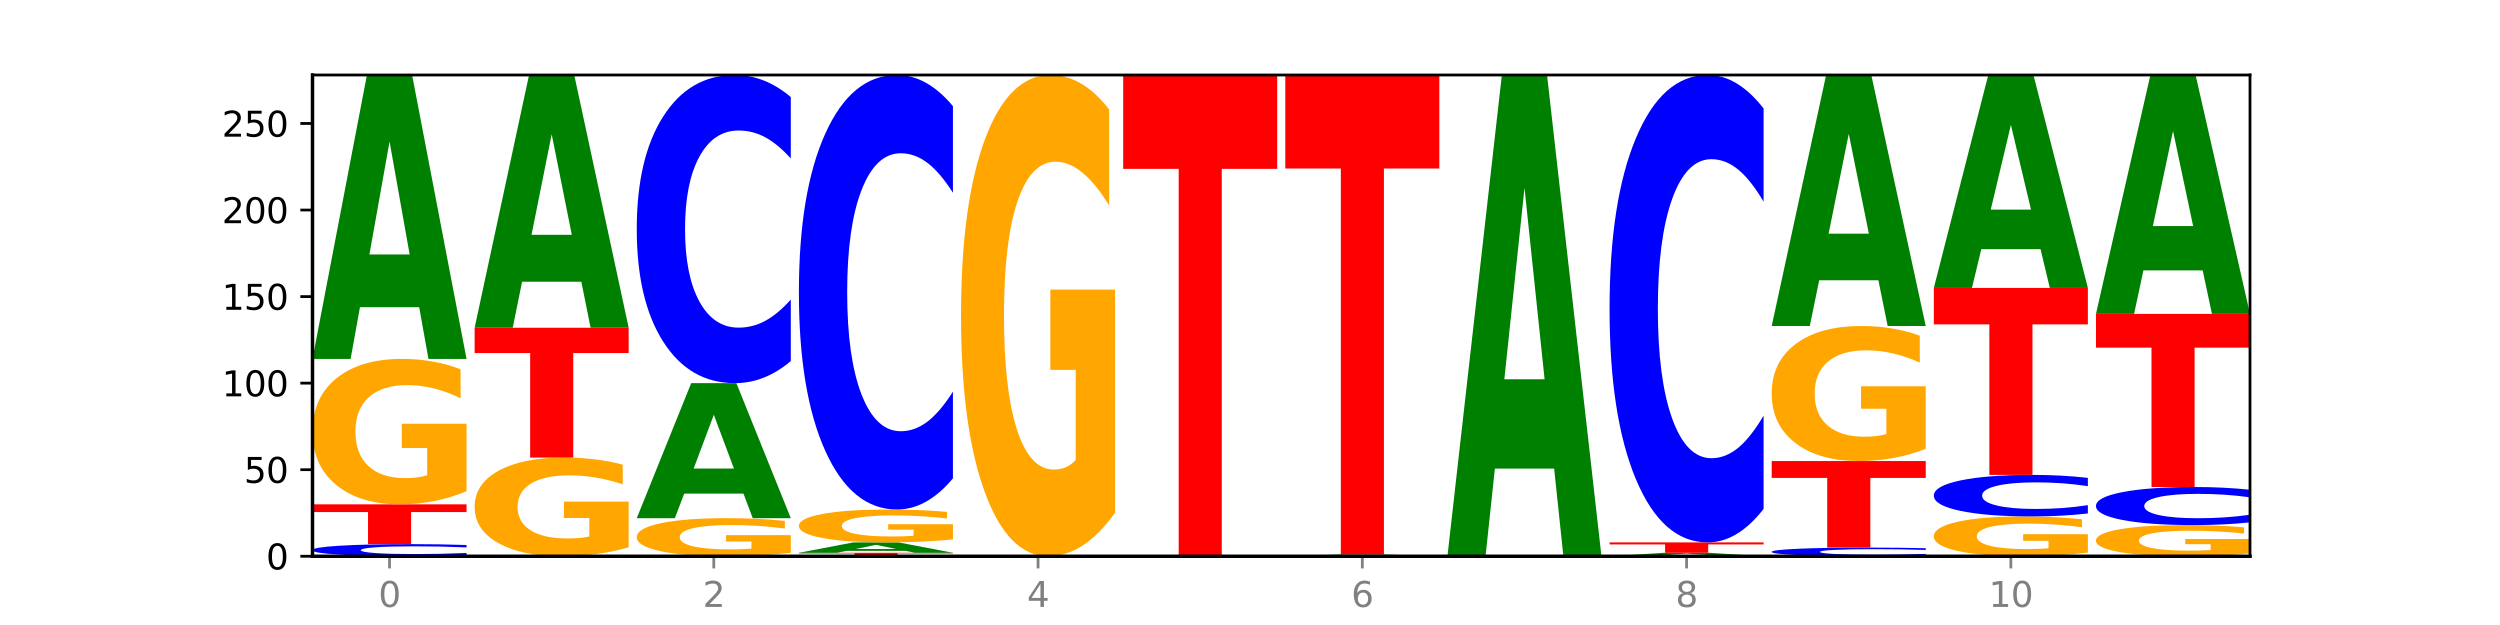 <?xml version="1.0" encoding="utf-8" standalone="no"?>
<!DOCTYPE svg PUBLIC "-//W3C//DTD SVG 1.1//EN"
  "http://www.w3.org/Graphics/SVG/1.1/DTD/svg11.dtd">
<svg xmlns:xlink="http://www.w3.org/1999/xlink" width="720pt" height="180pt" viewBox="0 0 720 180" xmlns="http://www.w3.org/2000/svg" version="1.1">
 <defs>
  <style type="text/css">*{stroke-linejoin: round; stroke-linecap: butt}</style>
 </defs>
 <g id="figure_1">
  <g id="patch_1">
   <path d="M 0 180 
L 720 180 
L 720 0 
L 0 0 
z
" style="fill: #ffffff"/>
  </g>
  <g id="axes_1">
   <g id="patch_2">
    <path d="M 90 160.2 
L 648 160.2 
L 648 21.6 
L 90 21.6 
z
" style="fill: #ffffff"/>
   </g>
   <g id="line2d_1">
    <path d="M 90 160.2 
L 648 160.2 
" clip-path="url(#p65f3db49e4)" style="fill: none; stroke: #000000; stroke-width: 0.5; stroke-linecap: square"/>
   </g>
   <g id="patch_3">
    <path d="M 134.36 159.95 
Q 130.649 160.074 126.637 160.137 
Q 122.624 160.2 118.254 160.2 
Q 105.222 160.2 97.611 159.73 
Q 90 159.26 90 158.456 
Q 90 157.649 97.611 157.18 
Q 105.222 156.71 118.254 156.71 
Q 122.624 156.71 126.637 156.774 
Q 130.649 156.836 134.36 156.96 
L 134.36 157.656 
Q 130.616 157.492 126.983 157.415 
Q 123.351 157.339 119.339 157.339 
Q 112.141 157.339 108.017 157.636 
Q 103.904 157.933 103.904 158.456 
Q 103.904 158.977 108.017 159.274 
Q 112.141 159.571 119.339 159.571 
Q 123.351 159.571 126.983 159.495 
Q 130.616 159.418 134.36 159.253 
L 134.36 159.95 
z
" clip-path="url(#p65f3db49e4)" style="fill: #0000ff"/>
   </g>
   <g id="patch_4">
    <path d="M 90 145.243 
L 134.36 145.243 
L 134.36 147.48 
L 118.401 147.48 
L 118.401 156.71 
L 105.99 156.71 
L 105.99 147.48 
L 90 147.48 
L 90 145.243 
z
" clip-path="url(#p65f3db49e4)" style="fill: #ff0000"/>
   </g>
   <g id="patch_5">
    <path d="M 134.36 141.454 
Q 129.886 143.349 125.074 144.3 
Q 120.263 145.243 115.133 145.243 
Q 103.541 145.243 96.77 139.603 
Q 90 133.962 90 124.317 
Q 90 114.558 96.89 108.961 
Q 103.789 103.364 115.789 103.364 
Q 120.412 103.364 124.647 104.125 
Q 128.892 104.878 132.65 106.366 
L 132.65 114.714 
Q 128.773 112.802 124.935 111.859 
Q 121.098 110.908 117.24 110.908 
Q 110.102 110.908 106.235 114.385 
Q 102.367 117.854 102.367 124.317 
Q 102.367 130.718 106.096 134.213 
Q 109.824 137.7 116.684 137.7 
Q 118.553 137.7 120.153 137.501 
Q 121.754 137.293 123.026 136.86 
L 123.026 129.023 
L 115.719 129.023 
L 115.719 122.041 
L 134.36 122.041 
L 134.36 141.454 
z
" clip-path="url(#p65f3db49e4)" style="fill: #ffa600"/>
   </g>
   <g id="patch_6">
    <path d="M 120.728 88.469 
L 103.668 88.469 
L 100.974 103.364 
L 90 103.364 
L 105.672 21.6 
L 118.687 21.6 
L 134.36 103.364 
L 123.395 103.364 
L 120.728 88.469 
z
M 106.389 73.294 
L 117.98 73.294 
L 112.194 40.771 
L 106.389 73.294 
z
" clip-path="url(#p65f3db49e4)" style="fill: #008000"/>
   </g>
   <g id="patch_7">
    <path d="M 181.054 157.629 
Q 176.581 158.914 171.769 159.56 
Q 166.957 160.2 161.827 160.2 
Q 150.235 160.2 143.465 156.373 
Q 136.695 152.545 136.695 146 
Q 136.695 139.378 143.584 135.58 
Q 150.484 131.782 162.483 131.782 
Q 167.106 131.782 171.341 132.299 
Q 175.586 132.809 179.344 133.819 
L 179.344 139.484 
Q 175.467 138.186 171.63 137.547 
Q 167.792 136.901 163.935 136.901 
Q 156.797 136.901 152.929 139.261 
Q 149.062 141.615 149.062 146 
Q 149.062 150.344 152.79 152.715 
Q 156.518 155.081 163.378 155.081 
Q 165.247 155.081 166.848 154.946 
Q 168.448 154.805 169.721 154.512 
L 169.721 149.193 
L 162.414 149.193 
L 162.414 144.456 
L 181.054 144.456 
L 181.054 157.629 
z
" clip-path="url(#p65f3db49e4)" style="fill: #ffa600"/>
   </g>
   <g id="patch_8">
    <path d="M 136.695 94.39 
L 181.054 94.39 
L 181.054 101.682 
L 165.095 101.682 
L 165.095 131.782 
L 152.685 131.782 
L 152.685 101.682 
L 136.695 101.682 
L 136.695 94.39 
z
" clip-path="url(#p65f3db49e4)" style="fill: #ff0000"/>
   </g>
   <g id="patch_9">
    <path d="M 167.423 81.13 
L 150.363 81.13 
L 147.669 94.39 
L 136.695 94.39 
L 152.367 21.6 
L 165.382 21.6 
L 181.054 94.39 
L 170.089 94.39 
L 167.423 81.13 
z
M 153.083 67.62 
L 164.675 67.62 
L 158.888 38.666 
L 153.083 67.62 
z
" clip-path="url(#p65f3db49e4)" style="fill: #008000"/>
   </g>
   <g id="patch_10">
    <path d="M 227.749 159.208 
Q 223.275 159.704 218.463 159.953 
Q 213.652 160.2 208.522 160.2 
Q 196.93 160.2 190.159 158.723 
Q 183.389 157.246 183.389 154.719 
Q 183.389 152.163 190.279 150.698 
Q 197.178 149.232 209.178 149.232 
Q 213.801 149.232 218.036 149.431 
Q 222.281 149.628 226.039 150.018 
L 226.039 152.204 
Q 222.162 151.704 218.324 151.457 
Q 214.487 151.207 210.629 151.207 
Q 203.491 151.207 199.624 152.118 
Q 195.757 153.027 195.757 154.719 
Q 195.757 156.396 199.485 157.311 
Q 203.213 158.224 210.073 158.224 
Q 211.942 158.224 213.542 158.172 
Q 215.143 158.118 216.415 158.005 
L 216.415 155.952 
L 209.108 155.952 
L 209.108 154.123 
L 227.749 154.123 
L 227.749 159.208 
z
" clip-path="url(#p65f3db49e4)" style="fill: #ffa600"/>
   </g>
   <g id="patch_11">
    <path d="M 214.117 142.148 
L 197.057 142.148 
L 194.363 149.232 
L 183.389 149.232 
L 199.062 110.344 
L 212.077 110.344 
L 227.749 149.232 
L 216.784 149.232 
L 214.117 142.148 
z
M 199.778 134.93 
L 211.369 134.93 
L 205.583 119.462 
L 199.778 134.93 
z
" clip-path="url(#p65f3db49e4)" style="fill: #008000"/>
   </g>
   <g id="patch_12">
    <path d="M 227.749 103.983 
Q 224.038 107.136 220.026 108.731 
Q 216.014 110.344 211.644 110.344 
Q 198.612 110.344 191 98.392 
Q 183.389 86.439 183.389 65.999 
Q 183.389 45.486 191 33.552 
Q 198.612 21.6 211.644 21.6 
Q 216.014 21.6 220.026 23.213 
Q 224.038 24.808 227.749 27.961 
L 227.749 45.651 
Q 224.005 41.472 220.372 39.528 
Q 216.74 37.585 212.728 37.585 
Q 205.53 37.585 201.406 45.156 
Q 197.293 52.709 197.293 65.999 
Q 197.293 79.235 201.406 86.806 
Q 205.53 94.359 212.728 94.359 
Q 216.74 94.359 220.372 92.415 
Q 224.005 90.454 227.749 86.274 
L 227.749 103.983 
z
" clip-path="url(#p65f3db49e4)" style="fill: #0000ff"/>
   </g>
   <g id="patch_13">
    <path d="M 230.084 159.203 
L 274.444 159.203 
L 274.444 159.397 
L 258.484 159.397 
L 258.484 160.2 
L 246.074 160.2 
L 246.074 159.397 
L 230.084 159.397 
L 230.084 159.203 
z
" clip-path="url(#p65f3db49e4)" style="fill: #ff0000"/>
   </g>
   <g id="patch_14">
    <path d="M 260.812 158.658 
L 243.752 158.658 
L 241.058 159.203 
L 230.084 159.203 
L 245.756 156.212 
L 258.771 156.212 
L 274.444 159.203 
L 263.478 159.203 
L 260.812 158.658 
z
M 246.473 158.103 
L 258.064 158.103 
L 252.277 156.913 
L 246.473 158.103 
z
" clip-path="url(#p65f3db49e4)" style="fill: #008000"/>
   </g>
   <g id="patch_15">
    <path d="M 274.444 155.354 
Q 269.97 155.783 265.158 155.998 
Q 260.346 156.212 255.216 156.212 
Q 243.624 156.212 236.854 154.936 
Q 230.084 153.66 230.084 151.478 
Q 230.084 149.271 236.973 148.005 
Q 243.873 146.739 255.872 146.739 
Q 260.495 146.739 264.73 146.911 
Q 268.976 147.081 272.734 147.418 
L 272.734 149.306 
Q 268.856 148.874 265.019 148.66 
Q 261.181 148.445 257.324 148.445 
Q 250.186 148.445 246.318 149.232 
Q 242.451 150.016 242.451 151.478 
Q 242.451 152.926 246.179 153.717 
Q 249.907 154.505 256.767 154.505 
Q 258.636 154.505 260.237 154.46 
Q 261.837 154.413 263.11 154.315 
L 263.11 152.543 
L 255.803 152.543 
L 255.803 150.963 
L 274.444 150.963 
L 274.444 155.354 
z
" clip-path="url(#p65f3db49e4)" style="fill: #ffa600"/>
   </g>
   <g id="patch_16">
    <path d="M 274.444 137.769 
Q 270.733 142.215 266.721 144.464 
Q 262.708 146.739 258.338 146.739 
Q 245.306 146.739 237.695 129.885 
Q 230.084 113.031 230.084 84.208 
Q 230.084 55.282 237.695 38.454 
Q 245.306 21.6 258.338 21.6 
Q 262.708 21.6 266.721 23.875 
Q 270.733 26.124 274.444 30.57 
L 274.444 55.515 
Q 270.699 49.621 267.067 46.881 
Q 263.435 44.141 259.422 44.141 
Q 252.224 44.141 248.1 54.817 
Q 243.987 65.467 243.987 84.208 
Q 243.987 102.872 248.1 113.548 
Q 252.224 124.198 259.422 124.198 
Q 263.435 124.198 267.067 121.458 
Q 270.699 118.692 274.444 112.798 
L 274.444 137.769 
z
" clip-path="url(#p65f3db49e4)" style="fill: #0000ff"/>
   </g>
   <g id="patch_17">
    <path d="M 321.138 147.66 
Q 316.664 153.93 311.853 157.079 
Q 307.041 160.2 301.911 160.2 
Q 290.319 160.2 283.549 141.533 
Q 276.778 122.866 276.778 90.943 
Q 276.778 58.648 283.668 40.124 
Q 290.567 21.6 302.567 21.6 
Q 307.19 21.6 311.425 24.119 
Q 315.67 26.61 319.428 31.535 
L 319.428 59.163 
Q 315.551 52.836 311.713 49.715 
Q 307.876 46.566 304.018 46.566 
Q 296.88 46.566 293.013 58.075 
Q 289.146 69.556 289.146 90.943 
Q 289.146 112.129 292.874 123.696 
Q 296.602 135.234 303.462 135.234 
Q 305.331 135.234 306.931 134.576 
Q 308.532 133.889 309.805 132.457 
L 309.805 106.518 
L 302.497 106.518 
L 302.497 83.413 
L 321.138 83.413 
L 321.138 147.66 
z
" clip-path="url(#p65f3db49e4)" style="fill: #ffa600"/>
   </g>
   <g id="patch_18">
    <path d="M 323.473 21.6 
L 367.833 21.6 
L 367.833 48.631 
L 351.873 48.631 
L 351.873 160.2 
L 339.463 160.2 
L 339.463 48.631 
L 323.473 48.631 
L 323.473 21.6 
z
" clip-path="url(#p65f3db49e4)" style="fill: #ff0000"/>
   </g>
   <g id="patch_19">
    <path d="M 400.895 160.109 
L 383.835 160.109 
L 381.142 160.2 
L 370.167 160.2 
L 385.84 159.701 
L 398.855 159.701 
L 414.527 160.2 
L 403.562 160.2 
L 400.895 160.109 
z
M 386.556 160.017 
L 398.147 160.017 
L 392.361 159.818 
L 386.556 160.017 
z
" clip-path="url(#p65f3db49e4)" style="fill: #008000"/>
   </g>
   <g id="patch_20">
    <path d="M 370.167 21.6 
L 414.527 21.6 
L 414.527 48.534 
L 398.568 48.534 
L 398.568 159.701 
L 386.158 159.701 
L 386.158 48.534 
L 370.167 48.534 
L 370.167 21.6 
z
" clip-path="url(#p65f3db49e4)" style="fill: #ff0000"/>
   </g>
   <g id="patch_21">
    <path d="M 447.59 134.951 
L 430.53 134.951 
L 427.836 160.2 
L 416.862 160.2 
L 432.534 21.6 
L 445.549 21.6 
L 461.222 160.2 
L 450.257 160.2 
L 447.59 134.951 
z
M 433.251 109.228 
L 444.842 109.228 
L 439.055 54.096 
L 433.251 109.228 
z
" clip-path="url(#p65f3db49e4)" style="fill: #008000"/>
   </g>
   <g id="patch_22">
    <path d="M 494.285 160.018 
L 477.225 160.018 
L 474.531 160.2 
L 463.556 160.2 
L 479.229 159.203 
L 492.244 159.203 
L 507.916 160.2 
L 496.951 160.2 
L 494.285 160.018 
z
M 479.945 159.833 
L 491.536 159.833 
L 485.75 159.437 
L 479.945 159.833 
z
" clip-path="url(#p65f3db49e4)" style="fill: #008000"/>
   </g>
   <g id="patch_23">
    <path d="M 463.556 156.212 
L 507.916 156.212 
L 507.916 156.795 
L 491.957 156.795 
L 491.957 159.203 
L 479.547 159.203 
L 479.547 156.795 
L 463.556 156.795 
L 463.556 156.212 
z
" clip-path="url(#p65f3db49e4)" style="fill: #ff0000"/>
   </g>
   <g id="patch_24">
    <path d="M 507.916 146.563 
Q 504.206 151.345 500.193 153.765 
Q 496.181 156.212 491.811 156.212 
Q 478.779 156.212 471.168 138.082 
Q 463.556 119.952 463.556 88.947 
Q 463.556 57.832 471.168 39.73 
Q 478.779 21.6 491.811 21.6 
Q 496.181 21.6 500.193 24.047 
Q 504.206 26.466 507.916 31.249 
L 507.916 58.082 
Q 504.172 51.742 500.54 48.795 
Q 496.907 45.847 492.895 45.847 
Q 485.697 45.847 481.573 57.331 
Q 477.46 68.788 477.46 88.947 
Q 477.46 109.024 481.573 120.508 
Q 485.697 131.964 492.895 131.964 
Q 496.907 131.964 500.54 129.017 
Q 504.172 126.041 507.916 119.702 
L 507.916 146.563 
z
" clip-path="url(#p65f3db49e4)" style="fill: #0000ff"/>
   </g>
   <g id="patch_25">
    <path d="M 554.611 160.021 
Q 550.9 160.11 546.888 160.155 
Q 542.875 160.2 538.505 160.2 
Q 525.474 160.2 517.862 159.864 
Q 510.251 159.529 510.251 158.954 
Q 510.251 158.378 517.862 158.043 
Q 525.474 157.707 538.505 157.707 
Q 542.875 157.707 546.888 157.753 
Q 550.9 157.797 554.611 157.886 
L 554.611 158.383 
Q 550.867 158.265 547.234 158.211 
Q 543.602 158.156 539.59 158.156 
Q 532.392 158.156 528.268 158.369 
Q 524.155 158.581 524.155 158.954 
Q 524.155 159.326 528.268 159.539 
Q 532.392 159.751 539.59 159.751 
Q 543.602 159.751 547.234 159.696 
Q 550.867 159.641 554.611 159.524 
L 554.611 160.021 
z
" clip-path="url(#p65f3db49e4)" style="fill: #0000ff"/>
   </g>
   <g id="patch_26">
    <path d="M 510.251 132.779 
L 554.611 132.779 
L 554.611 137.641 
L 538.652 137.641 
L 538.652 157.707 
L 526.241 157.707 
L 526.241 137.641 
L 510.251 137.641 
L 510.251 132.779 
z
" clip-path="url(#p65f3db49e4)" style="fill: #ff0000"/>
   </g>
   <g id="patch_27">
    <path d="M 554.611 129.261 
Q 550.137 131.02 545.325 131.904 
Q 540.514 132.779 535.384 132.779 
Q 523.792 132.779 517.021 127.542 
Q 510.251 122.304 510.251 113.347 
Q 510.251 104.286 517.141 99.089 
Q 524.04 93.891 536.04 93.891 
Q 540.663 93.891 544.898 94.598 
Q 549.143 95.297 552.901 96.679 
L 552.901 104.431 
Q 549.024 102.655 545.186 101.78 
Q 541.349 100.896 537.491 100.896 
Q 530.353 100.896 526.486 104.125 
Q 522.619 107.347 522.619 113.347 
Q 522.619 119.292 526.347 122.537 
Q 530.075 125.774 536.935 125.774 
Q 538.804 125.774 540.404 125.59 
Q 542.005 125.397 543.277 124.995 
L 543.277 117.717 
L 535.97 117.717 
L 535.97 111.235 
L 554.611 111.235 
L 554.611 129.261 
z
" clip-path="url(#p65f3db49e4)" style="fill: #ffa600"/>
   </g>
   <g id="patch_28">
    <path d="M 540.979 80.722 
L 523.919 80.722 
L 521.225 93.891 
L 510.251 93.891 
L 525.923 21.6 
L 538.938 21.6 
L 554.611 93.891 
L 543.646 93.891 
L 540.979 80.722 
z
M 526.64 67.305 
L 538.231 67.305 
L 532.445 38.55 
L 526.64 67.305 
z
" clip-path="url(#p65f3db49e4)" style="fill: #008000"/>
   </g>
   <g id="patch_29">
    <path d="M 601.305 159.163 
Q 596.832 159.681 592.02 159.942 
Q 587.208 160.2 582.078 160.2 
Q 570.486 160.2 563.716 158.656 
Q 556.946 157.111 556.946 154.47 
Q 556.946 151.798 563.835 150.266 
Q 570.735 148.733 582.734 148.733 
Q 587.357 148.733 591.592 148.942 
Q 595.838 149.148 599.595 149.555 
L 599.595 151.841 
Q 595.718 151.317 591.881 151.059 
Q 588.043 150.799 584.186 150.799 
Q 577.048 150.799 573.18 151.751 
Q 569.313 152.701 569.313 154.47 
Q 569.313 156.223 573.041 157.18 
Q 576.769 158.134 583.629 158.134 
Q 585.498 158.134 587.099 158.08 
Q 588.699 158.023 589.972 157.905 
L 589.972 155.759 
L 582.665 155.759 
L 582.665 153.847 
L 601.305 153.847 
L 601.305 159.163 
z
" clip-path="url(#p65f3db49e4)" style="fill: #ffa600"/>
   </g>
   <g id="patch_30">
    <path d="M 601.305 147.875 
Q 597.595 148.301 593.582 148.516 
Q 589.57 148.733 585.2 148.733 
Q 572.168 148.733 564.557 147.122 
Q 556.946 145.51 556.946 142.754 
Q 556.946 139.988 564.557 138.379 
Q 572.168 136.768 585.2 136.768 
Q 589.57 136.768 593.582 136.985 
Q 597.595 137.2 601.305 137.625 
L 601.305 140.01 
Q 597.561 139.447 593.929 139.185 
Q 590.297 138.923 586.284 138.923 
Q 579.086 138.923 574.962 139.944 
Q 570.849 140.962 570.849 142.754 
Q 570.849 144.539 574.962 145.559 
Q 579.086 146.578 586.284 146.578 
Q 590.297 146.578 593.929 146.316 
Q 597.561 146.051 601.305 145.488 
L 601.305 147.875 
z
" clip-path="url(#p65f3db49e4)" style="fill: #0000ff"/>
   </g>
   <g id="patch_31">
    <path d="M 556.946 82.923 
L 601.305 82.923 
L 601.305 93.424 
L 585.346 93.424 
L 585.346 136.768 
L 572.936 136.768 
L 572.936 93.424 
L 556.946 93.424 
L 556.946 82.923 
z
" clip-path="url(#p65f3db49e4)" style="fill: #ff0000"/>
   </g>
   <g id="patch_32">
    <path d="M 587.674 71.752 
L 570.614 71.752 
L 567.92 82.923 
L 556.946 82.923 
L 572.618 21.6 
L 585.633 21.6 
L 601.305 82.923 
L 590.34 82.923 
L 587.674 71.752 
z
M 573.335 60.37 
L 584.926 60.37 
L 579.139 35.978 
L 573.335 60.37 
z
" clip-path="url(#p65f3db49e4)" style="fill: #008000"/>
   </g>
   <g id="patch_33">
    <path d="M 648 159.388 
Q 643.526 159.794 638.714 159.998 
Q 633.903 160.2 628.773 160.2 
Q 617.181 160.2 610.41 158.991 
Q 603.64 157.783 603.64 155.716 
Q 603.64 153.625 610.53 152.425 
Q 617.429 151.226 629.429 151.226 
Q 634.052 151.226 638.287 151.389 
Q 642.532 151.55 646.29 151.869 
L 646.29 153.658 
Q 642.413 153.248 638.575 153.046 
Q 634.738 152.842 630.88 152.842 
Q 623.742 152.842 619.875 153.588 
Q 616.008 154.331 616.008 155.716 
Q 616.008 157.088 619.736 157.836 
Q 623.464 158.584 630.324 158.584 
Q 632.193 158.584 633.793 158.541 
Q 635.394 158.496 636.666 158.404 
L 636.666 156.724 
L 629.359 156.724 
L 629.359 155.228 
L 648 155.228 
L 648 159.388 
z
" clip-path="url(#p65f3db49e4)" style="fill: #ffa600"/>
   </g>
   <g id="patch_34">
    <path d="M 648 150.44 
Q 644.289 150.829 640.277 151.027 
Q 636.265 151.226 631.895 151.226 
Q 618.863 151.226 611.251 149.749 
Q 603.64 148.271 603.64 145.745 
Q 603.64 143.21 611.251 141.735 
Q 618.863 140.258 631.895 140.258 
Q 636.265 140.258 640.277 140.457 
Q 644.289 140.654 648 141.044 
L 648 143.23 
Q 644.256 142.714 640.623 142.473 
Q 636.991 142.233 632.979 142.233 
Q 625.781 142.233 621.657 143.169 
Q 617.544 144.102 617.544 145.745 
Q 617.544 147.381 621.657 148.317 
Q 625.781 149.25 632.979 149.25 
Q 636.991 149.25 640.623 149.01 
Q 644.256 148.768 648 148.251 
L 648 150.44 
z
" clip-path="url(#p65f3db49e4)" style="fill: #0000ff"/>
   </g>
   <g id="patch_35">
    <path d="M 603.64 90.401 
L 648 90.401 
L 648 100.125 
L 632.041 100.125 
L 632.041 140.258 
L 619.63 140.258 
L 619.63 100.125 
L 603.64 100.125 
L 603.64 90.401 
z
" clip-path="url(#p65f3db49e4)" style="fill: #ff0000"/>
   </g>
   <g id="patch_36">
    <path d="M 634.368 77.868 
L 617.308 77.868 
L 614.614 90.401 
L 603.64 90.401 
L 619.313 21.6 
L 632.328 21.6 
L 648 90.401 
L 637.035 90.401 
L 634.368 77.868 
z
M 620.029 65.099 
L 631.62 65.099 
L 625.834 37.731 
L 620.029 65.099 
z
" clip-path="url(#p65f3db49e4)" style="fill: #008000"/>
   </g>
   <g id="matplotlib.axis_1">
    <g id="xtick_1">
     <g id="line2d_2">
      <defs>
       <path id="m92c79ce6d8" d="M 0 0 
L 0 3.5 
" style="stroke: #808080; stroke-width: 0.8"/>
      </defs>
      <g>
       <use xlink:href="#m92c79ce6d8" x="112.18" y="160.2" style="fill: #808080; stroke: #808080; stroke-width: 0.8"/>
      </g>
     </g>
     <g id="text_1">
      <!-- 0 -->
      <g style="fill: #808080" transform="translate(108.999 174.798) scale(0.1 -0.1)">
       <defs>
        <path id="DejaVuSans-30" d="M 2034 4250 
Q 1547 4250 1301 3770 
Q 1056 3291 1056 2328 
Q 1056 1369 1301 889 
Q 1547 409 2034 409 
Q 2525 409 2770 889 
Q 3016 1369 3016 2328 
Q 3016 3291 2770 3770 
Q 2525 4250 2034 4250 
z
M 2034 4750 
Q 2819 4750 3233 4129 
Q 3647 3509 3647 2328 
Q 3647 1150 3233 529 
Q 2819 -91 2034 -91 
Q 1250 -91 836 529 
Q 422 1150 422 2328 
Q 422 3509 836 4129 
Q 1250 4750 2034 4750 
z
" transform="scale(0.016)"/>
       </defs>
       <use xlink:href="#DejaVuSans-30"/>
      </g>
     </g>
    </g>
    <g id="xtick_2">
     <g id="line2d_3">
      <g>
       <use xlink:href="#m92c79ce6d8" x="205.569" y="160.2" style="fill: #808080; stroke: #808080; stroke-width: 0.8"/>
      </g>
     </g>
     <g id="text_2">
      <!-- 2 -->
      <g style="fill: #808080" transform="translate(202.388 174.798) scale(0.1 -0.1)">
       <defs>
        <path id="DejaVuSans-32" d="M 1228 531 
L 3431 531 
L 3431 0 
L 469 0 
L 469 531 
Q 828 903 1448 1529 
Q 2069 2156 2228 2338 
Q 2531 2678 2651 2914 
Q 2772 3150 2772 3378 
Q 2772 3750 2511 3984 
Q 2250 4219 1831 4219 
Q 1534 4219 1204 4116 
Q 875 4013 500 3803 
L 500 4441 
Q 881 4594 1212 4672 
Q 1544 4750 1819 4750 
Q 2544 4750 2975 4387 
Q 3406 4025 3406 3419 
Q 3406 3131 3298 2873 
Q 3191 2616 2906 2266 
Q 2828 2175 2409 1742 
Q 1991 1309 1228 531 
z
" transform="scale(0.016)"/>
       </defs>
       <use xlink:href="#DejaVuSans-32"/>
      </g>
     </g>
    </g>
    <g id="xtick_3">
     <g id="line2d_4">
      <g>
       <use xlink:href="#m92c79ce6d8" x="298.958" y="160.2" style="fill: #808080; stroke: #808080; stroke-width: 0.8"/>
      </g>
     </g>
     <g id="text_3">
      <!-- 4 -->
      <g style="fill: #808080" transform="translate(295.777 174.798) scale(0.1 -0.1)">
       <defs>
        <path id="DejaVuSans-34" d="M 2419 4116 
L 825 1625 
L 2419 1625 
L 2419 4116 
z
M 2253 4666 
L 3047 4666 
L 3047 1625 
L 3713 1625 
L 3713 1100 
L 3047 1100 
L 3047 0 
L 2419 0 
L 2419 1100 
L 313 1100 
L 313 1709 
L 2253 4666 
z
" transform="scale(0.016)"/>
       </defs>
       <use xlink:href="#DejaVuSans-34"/>
      </g>
     </g>
    </g>
    <g id="xtick_4">
     <g id="line2d_5">
      <g>
       <use xlink:href="#m92c79ce6d8" x="392.347" y="160.2" style="fill: #808080; stroke: #808080; stroke-width: 0.8"/>
      </g>
     </g>
     <g id="text_4">
      <!-- 6 -->
      <g style="fill: #808080" transform="translate(389.166 174.798) scale(0.1 -0.1)">
       <defs>
        <path id="DejaVuSans-36" d="M 2113 2584 
Q 1688 2584 1439 2293 
Q 1191 2003 1191 1497 
Q 1191 994 1439 701 
Q 1688 409 2113 409 
Q 2538 409 2786 701 
Q 3034 994 3034 1497 
Q 3034 2003 2786 2293 
Q 2538 2584 2113 2584 
z
M 3366 4563 
L 3366 3988 
Q 3128 4100 2886 4159 
Q 2644 4219 2406 4219 
Q 1781 4219 1451 3797 
Q 1122 3375 1075 2522 
Q 1259 2794 1537 2939 
Q 1816 3084 2150 3084 
Q 2853 3084 3261 2657 
Q 3669 2231 3669 1497 
Q 3669 778 3244 343 
Q 2819 -91 2113 -91 
Q 1303 -91 875 529 
Q 447 1150 447 2328 
Q 447 3434 972 4092 
Q 1497 4750 2381 4750 
Q 2619 4750 2861 4703 
Q 3103 4656 3366 4563 
z
" transform="scale(0.016)"/>
       </defs>
       <use xlink:href="#DejaVuSans-36"/>
      </g>
     </g>
    </g>
    <g id="xtick_5">
     <g id="line2d_6">
      <g>
       <use xlink:href="#m92c79ce6d8" x="485.736" y="160.2" style="fill: #808080; stroke: #808080; stroke-width: 0.8"/>
      </g>
     </g>
     <g id="text_5">
      <!-- 8 -->
      <g style="fill: #808080" transform="translate(482.555 174.798) scale(0.1 -0.1)">
       <defs>
        <path id="DejaVuSans-38" d="M 2034 2216 
Q 1584 2216 1326 1975 
Q 1069 1734 1069 1313 
Q 1069 891 1326 650 
Q 1584 409 2034 409 
Q 2484 409 2743 651 
Q 3003 894 3003 1313 
Q 3003 1734 2745 1975 
Q 2488 2216 2034 2216 
z
M 1403 2484 
Q 997 2584 770 2862 
Q 544 3141 544 3541 
Q 544 4100 942 4425 
Q 1341 4750 2034 4750 
Q 2731 4750 3128 4425 
Q 3525 4100 3525 3541 
Q 3525 3141 3298 2862 
Q 3072 2584 2669 2484 
Q 3125 2378 3379 2068 
Q 3634 1759 3634 1313 
Q 3634 634 3220 271 
Q 2806 -91 2034 -91 
Q 1263 -91 848 271 
Q 434 634 434 1313 
Q 434 1759 690 2068 
Q 947 2378 1403 2484 
z
M 1172 3481 
Q 1172 3119 1398 2916 
Q 1625 2713 2034 2713 
Q 2441 2713 2670 2916 
Q 2900 3119 2900 3481 
Q 2900 3844 2670 4047 
Q 2441 4250 2034 4250 
Q 1625 4250 1398 4047 
Q 1172 3844 1172 3481 
z
" transform="scale(0.016)"/>
       </defs>
       <use xlink:href="#DejaVuSans-38"/>
      </g>
     </g>
    </g>
    <g id="xtick_6">
     <g id="line2d_7">
      <g>
       <use xlink:href="#m92c79ce6d8" x="579.126" y="160.2" style="fill: #808080; stroke: #808080; stroke-width: 0.8"/>
      </g>
     </g>
     <g id="text_6">
      <!-- 10 -->
      <g style="fill: #808080" transform="translate(572.763 174.798) scale(0.1 -0.1)">
       <defs>
        <path id="DejaVuSans-31" d="M 794 531 
L 1825 531 
L 1825 4091 
L 703 3866 
L 703 4441 
L 1819 4666 
L 2450 4666 
L 2450 531 
L 3481 531 
L 3481 0 
L 794 0 
L 794 531 
z
" transform="scale(0.016)"/>
       </defs>
       <use xlink:href="#DejaVuSans-31"/>
       <use xlink:href="#DejaVuSans-30" x="63.623"/>
      </g>
     </g>
    </g>
   </g>
   <g id="matplotlib.axis_2">
    <g id="ytick_1">
     <g id="line2d_8">
      <defs>
       <path id="mb2d9f1e56e" d="M 0 0 
L -3.5 0 
" style="stroke: #000000; stroke-width: 0.8"/>
      </defs>
      <g>
       <use xlink:href="#mb2d9f1e56e" x="90" y="160.2" style="stroke: #000000; stroke-width: 0.8"/>
      </g>
     </g>
     <g id="text_7">
      <!-- 0 -->
      <g transform="translate(76.638 163.999) scale(0.1 -0.1)">
       <use xlink:href="#DejaVuSans-30"/>
      </g>
     </g>
    </g>
    <g id="ytick_2">
     <g id="line2d_9">
      <g>
       <use xlink:href="#mb2d9f1e56e" x="90" y="135.272" style="stroke: #000000; stroke-width: 0.8"/>
      </g>
     </g>
     <g id="text_8">
      <!-- 50 -->
      <g transform="translate(70.275 139.071) scale(0.1 -0.1)">
       <defs>
        <path id="DejaVuSans-35" d="M 691 4666 
L 3169 4666 
L 3169 4134 
L 1269 4134 
L 1269 2991 
Q 1406 3038 1543 3061 
Q 1681 3084 1819 3084 
Q 2600 3084 3056 2656 
Q 3513 2228 3513 1497 
Q 3513 744 3044 326 
Q 2575 -91 1722 -91 
Q 1428 -91 1123 -41 
Q 819 9 494 109 
L 494 744 
Q 775 591 1075 516 
Q 1375 441 1709 441 
Q 2250 441 2565 725 
Q 2881 1009 2881 1497 
Q 2881 1984 2565 2268 
Q 2250 2553 1709 2553 
Q 1456 2553 1204 2497 
Q 953 2441 691 2322 
L 691 4666 
z
" transform="scale(0.016)"/>
       </defs>
       <use xlink:href="#DejaVuSans-35"/>
       <use xlink:href="#DejaVuSans-30" x="63.623"/>
      </g>
     </g>
    </g>
    <g id="ytick_3">
     <g id="line2d_10">
      <g>
       <use xlink:href="#mb2d9f1e56e" x="90" y="110.344" style="stroke: #000000; stroke-width: 0.8"/>
      </g>
     </g>
     <g id="text_9">
      <!-- 100 -->
      <g transform="translate(63.913 114.143) scale(0.1 -0.1)">
       <use xlink:href="#DejaVuSans-31"/>
       <use xlink:href="#DejaVuSans-30" x="63.623"/>
       <use xlink:href="#DejaVuSans-30" x="127.246"/>
      </g>
     </g>
    </g>
    <g id="ytick_4">
     <g id="line2d_11">
      <g>
       <use xlink:href="#mb2d9f1e56e" x="90" y="85.416" style="stroke: #000000; stroke-width: 0.8"/>
      </g>
     </g>
     <g id="text_10">
      <!-- 150 -->
      <g transform="translate(63.913 89.215) scale(0.1 -0.1)">
       <use xlink:href="#DejaVuSans-31"/>
       <use xlink:href="#DejaVuSans-35" x="63.623"/>
       <use xlink:href="#DejaVuSans-30" x="127.246"/>
      </g>
     </g>
    </g>
    <g id="ytick_5">
     <g id="line2d_12">
      <g>
       <use xlink:href="#mb2d9f1e56e" x="90" y="60.488" style="stroke: #000000; stroke-width: 0.8"/>
      </g>
     </g>
     <g id="text_11">
      <!-- 200 -->
      <g transform="translate(63.913 64.287) scale(0.1 -0.1)">
       <use xlink:href="#DejaVuSans-32"/>
       <use xlink:href="#DejaVuSans-30" x="63.623"/>
       <use xlink:href="#DejaVuSans-30" x="127.246"/>
      </g>
     </g>
    </g>
    <g id="ytick_6">
     <g id="line2d_13">
      <g>
       <use xlink:href="#mb2d9f1e56e" x="90" y="35.56" style="stroke: #000000; stroke-width: 0.8"/>
      </g>
     </g>
     <g id="text_12">
      <!-- 250 -->
      <g transform="translate(63.913 39.359) scale(0.1 -0.1)">
       <use xlink:href="#DejaVuSans-32"/>
       <use xlink:href="#DejaVuSans-35" x="63.623"/>
       <use xlink:href="#DejaVuSans-30" x="127.246"/>
      </g>
     </g>
    </g>
   </g>
   <g id="patch_37">
    <path d="M 90 160.2 
L 90 21.6 
" style="fill: none; stroke: #000000; stroke-linejoin: miter; stroke-linecap: square"/>
   </g>
   <g id="patch_38">
    <path d="M 648 160.2 
L 648 21.6 
" style="fill: none; stroke: #000000; stroke-width: 0.8; stroke-linejoin: miter; stroke-linecap: square"/>
   </g>
   <g id="patch_39">
    <path d="M 90 160.2 
L 648 160.2 
" style="fill: none; stroke: #000000; stroke-linejoin: miter; stroke-linecap: square"/>
   </g>
   <g id="patch_40">
    <path d="M 90 21.6 
L 648 21.6 
" style="fill: none; stroke: #000000; stroke-width: 0.8; stroke-linejoin: miter; stroke-linecap: square"/>
   </g>
  </g>
 </g>
 <defs>
  <clipPath id="p65f3db49e4">
   <rect x="90" y="21.6" width="558" height="138.6"/>
  </clipPath>
 </defs>
</svg>
